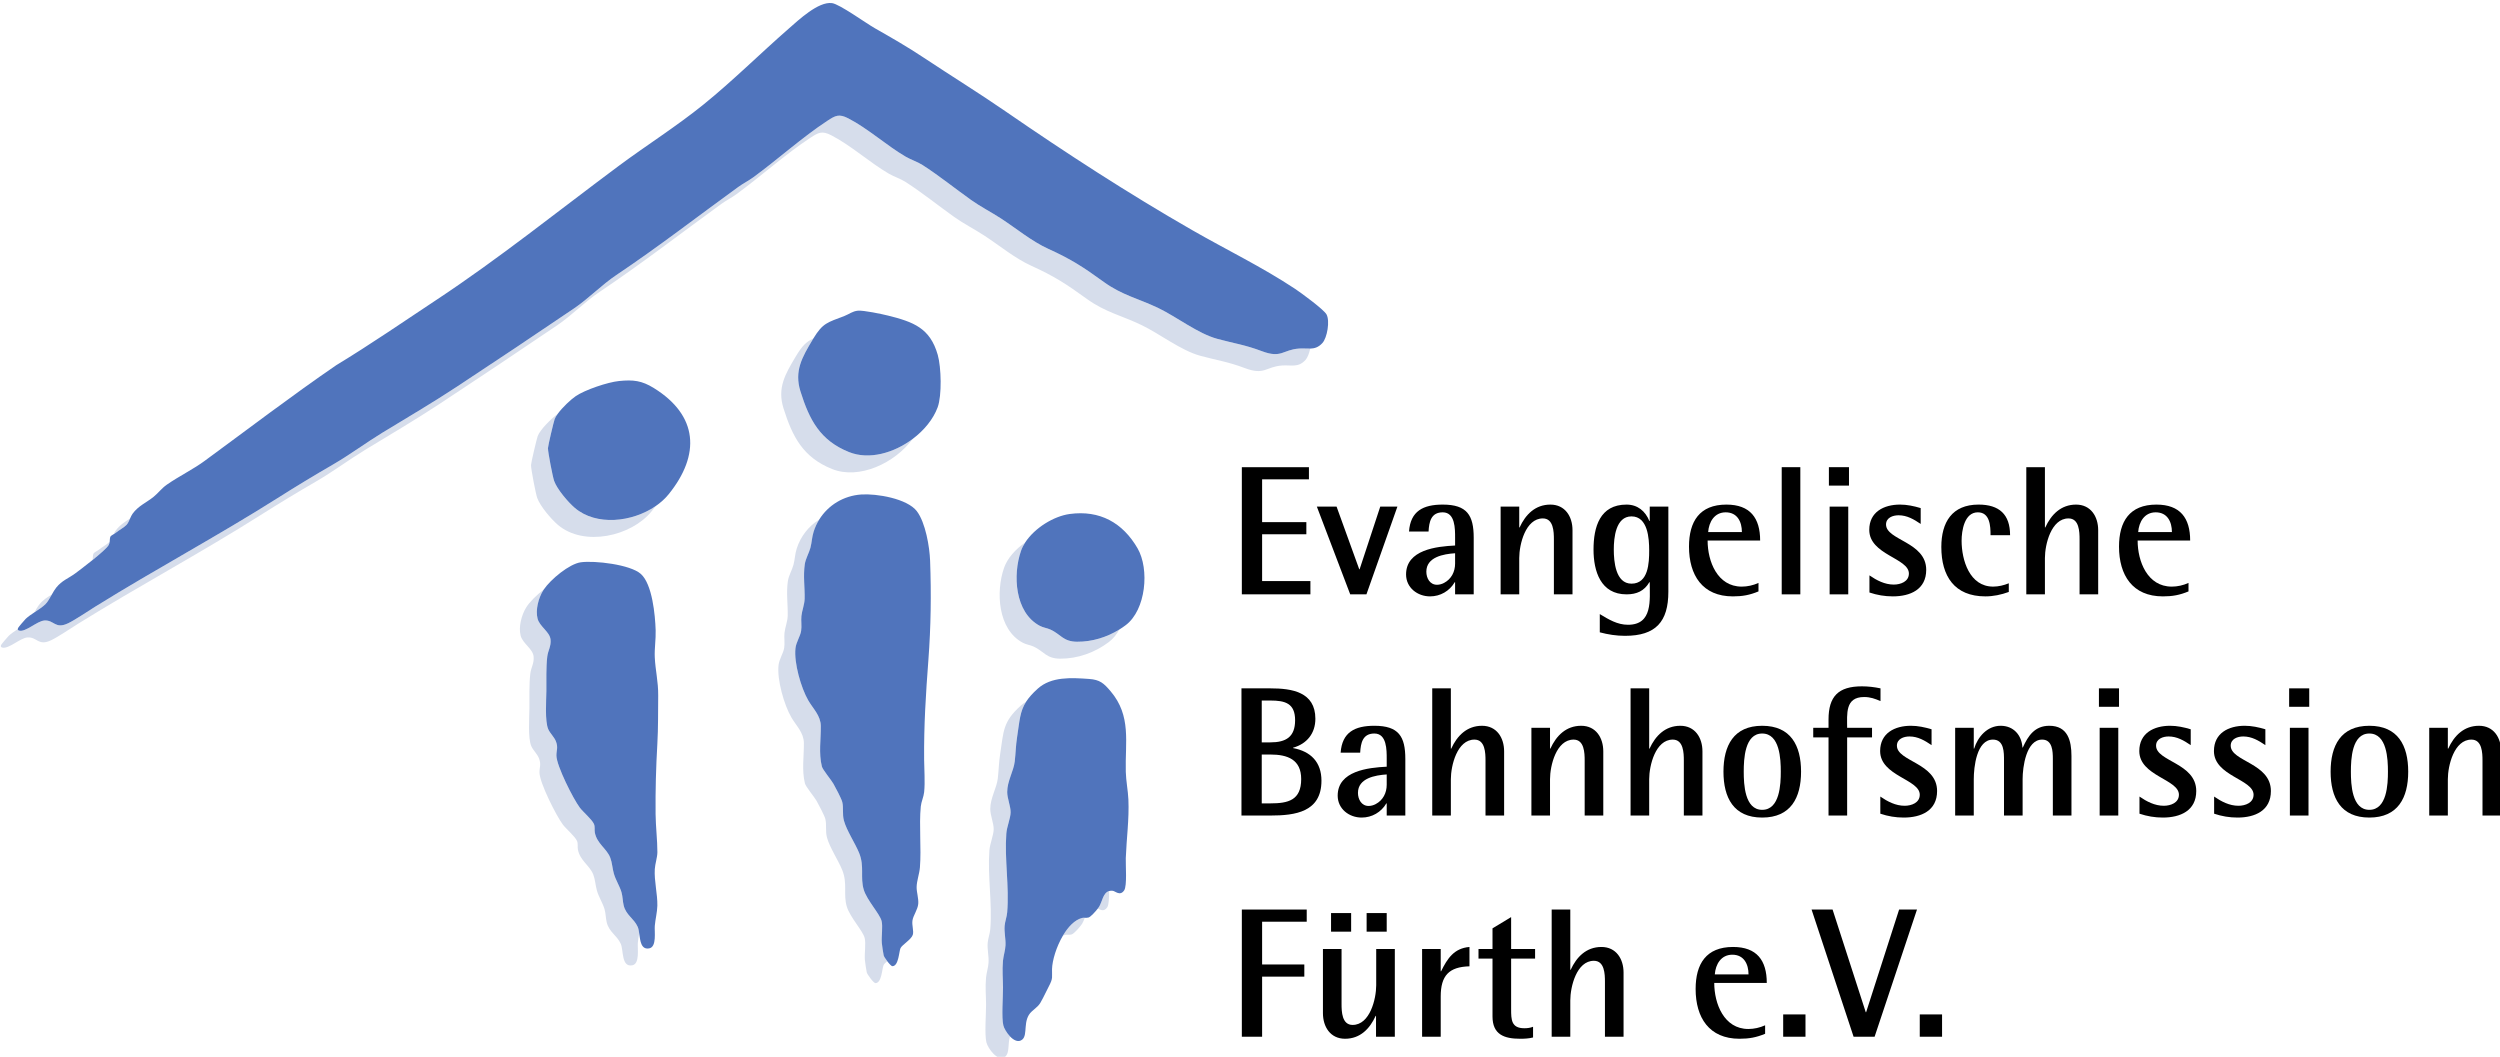 <?xml version="1.0"?>
<svg xmlns="http://www.w3.org/2000/svg" viewBox="-2 0 5900 2494" width="5900" height="2494">
  <svg id="Ebene_1" version="1.1" viewBox="0 0 5900.627 2496.886" width="5900.627" data-manipulated-width="true" height="2496.886" data-manipulated-height="true">
  <defs>
    <style>
      .st0 {
        fill: #5074bc;
      }

      .st1 {
        fill: #d6ddeb;
      }
    </style>
  </defs>
  <g>
    <path class="st1" d="M254.458,1286.326c1.496-2.69,2.117-5.371,2.429-7.946-.063.071-.121.149-.185.219-5.199,5.698-18.48,13.049-25.894,19.083v0c-3.145,2.559-10.864,5.978-12.207,8.796-1.963,4.122-.855,9.57-2.352,15.317,17.601-14.196,34.547-28.886,38.208-35.469Z"/>
    <path class="st1" d="M270.808,1257.682c7.414-6.034,20.695-13.385,25.894-19.083,3.614-3.96,5.974-9.611,8.386-15.127-12.41,8.161-24.977,15.978-34.356,29.169-1.659,2.334-3.046,5.068-4.354,7.931,1.72-1.025,3.347-2.009,4.43-2.89l0-0Z"/>
    <path class="st1" d="M3063.75,822.573c-38.83,2.78-41.011,23.855-87.943,6.123-39.93-15.086-65.427-18.236-104.948-29.013-46.186-12.594-95.428-51.674-139.219-72.716-46.284-22.24-85.082-30.078-128.509-61.433-48.948-35.341-75.957-53.168-131.498-78.437-38.609-17.566-74.813-47.691-110.775-71.168-23.512-15.349-48.035-27.616-71.593-44.372-36.791-26.169-76.255-57.921-113.928-82.011-12.803-8.187-27.045-12.276-40.087-19.894-44.48-25.981-89.424-66.811-135.502-90.428-21.823-11.186-30.043-6.624-49.266,5.957-58.665,38.396-116.987,91.111-174.661,133.242-11.216,8.193-24.272,14.728-35.276,22.706-96.028,69.62-189.381,141.987-287.89,207.956-34.317,22.982-65.481,55.408-99.476,78.469-91.83,62.293-184.041,123.902-276.846,185.011-59.272,39.029-115.355,71.726-175.51,108.402-39.476,24.068-76.701,51.966-116.741,75.199-46.288,26.858-85.546,50.616-130.729,79.206-141.287,89.4-288.323,167.962-429.879,255.909-17.355,10.782-47.854,31.534-64.453,39.515-31.203,15.004-33.044-8.098-56.321-6.417-17.342,1.252-44.743,28.396-59.706,23.764-2.448-.758-3.106-1.862-2.973-3.534-7.805,5.169-15.526,10.374-21.325,15.837-2.27,2.139-17.762,20.312-18.192,21.836-.863,3.055-.949,4.796,2.491,5.861,14.964,4.633,42.365-22.512,59.706-23.764,23.277-1.68,25.118,21.421,56.321,6.417,16.599-7.981,47.097-28.733,64.453-39.515,141.556-87.947,288.593-166.509,429.879-255.909,45.183-28.59,84.442-52.348,130.729-79.206,40.041-23.233,77.266-51.132,116.741-75.199,60.155-36.675,116.238-69.373,175.51-108.402,92.805-61.109,185.016-122.718,276.846-185.011,33.995-23.06,65.158-55.487,99.476-78.469,98.508-65.969,191.862-138.336,287.89-207.956,11.004-7.978,24.06-14.513,35.276-22.706,57.674-42.131,115.997-94.846,174.661-133.242,19.222-12.581,27.442-17.143,49.266-5.957,46.078,23.617,91.021,64.447,135.502,90.428,13.042,7.618,27.284,11.708,40.087,19.894,37.673,24.089,77.137,55.842,113.928,82.011,23.557,16.756,48.081,29.022,71.593,44.372,35.962,23.477,72.167,53.603,110.775,71.168,55.541,25.269,82.55,43.096,131.498,78.437,43.427,31.354,82.225,39.193,128.509,61.433,43.791,21.042,93.033,60.122,139.219,72.716,39.52,10.776,65.018,13.927,104.948,29.013,46.932,17.731,49.113-3.343,87.943-6.123,21.735-1.556,37.877,5.739,55.052-12.928,4.895-5.321,8.924-15.671,11.281-26.965-8.058.262-16.639-.802-26.334-.107Z"/>
    <path class="st1" d="M120.354,1403.088c-10.353,6.198-20.229,12.001-29.531,23.533-4.123,5.111-7.872,11.847-11.637,18.54,9.804-6.503,19.844-12.934,26.467-19.731,5.363-5.504,10.013-14.022,14.701-22.342Z"/>
    <path class="st1" d="M2079.092,2225.173c-1.187-14.708,2.764-38.716-.474-51.508-4.328-17.099-34.573-48.959-42.1-73.862-8.92-29.51,2.208-54.705-11.011-86.955-9.498-23.173-29.506-52.884-35.794-76.169-4.25-15.739-.414-29.426-3.947-44.036-1.833-7.581-16.308-35.072-20.929-43.05-5.43-9.374-25.283-32.998-27.208-40.77-7.786-31.434-2.12-64.123-2.491-95.477-.29-24.499-18.244-40.775-29.592-60.376-17.186-29.686-34.164-89.24-30.165-123.351,1.675-14.282,11.317-28.022,13.299-40.682,1.777-11.352-.525-23.804.69-35.297,1.323-12.505,7.256-26.995,7.586-40.414.65-26.436-3.704-53.931.367-81.588,1.974-13.407,9.922-26.362,13.243-38.74,3.363-12.531,3.478-25.256,7.668-38.317,3.285-10.242,7.768-19.805,13.246-28.59-24.769,15.431-43.846,39.284-53.246,68.59-4.189,13.061-4.305,25.786-7.668,38.317-3.322,12.378-11.27,25.333-13.243,38.74-4.071,27.657.283,55.152-.367,81.588-.33,13.419-6.263,27.909-7.586,40.414-1.216,11.493,1.087,23.945-.69,35.297-1.982,12.661-11.625,26.401-13.299,40.682-4,34.111,12.979,93.665,30.165,123.351,11.348,19.602,29.302,35.878,29.592,60.376.371,31.354-5.295,64.043,2.491,95.477,1.925,7.772,21.778,31.396,27.208,40.77,4.621,7.978,19.096,35.469,20.929,43.05,3.533,14.61-.303,28.297,3.947,44.036,6.288,23.285,26.296,52.996,35.794,76.169,13.219,32.25,2.091,57.445,11.011,86.955,7.527,24.903,37.771,56.763,42.1,73.862,3.238,12.792-.713,36.799.474,51.508.482,5.967,3.197,23.91,4.428,29.56,1.005,4.61,16.075,25.461,20.58,25.464,14.949.009,15.637-35.627,19.251-42.786,1.311-2.596,4.574-5.71,8.466-9.112-4.178-5.537-7.821-11.378-8.297-13.565-1.231-5.65-3.947-23.593-4.428-29.56Z"/>
    <path class="st1" d="M2591.796,2140.023c-.661,1.063-1.674,2.484-2.919,4.105,6.27,3.202,14.629,8.265,22.156-2.837,3.826-5.644,4.521-21.9,4.407-38.409-14.462,4.21-15.898,24.678-23.644,37.141Z"/>
    <path class="st1" d="M2365.108,2331.039c-.095-22.067-2.18-40.648-.058-63.87,1.034-11.317,5.398-24.361,5.949-36.029.74-15.668-3.288-30.449-2.047-46.037.829-10.413,5.16-21.32,6.039-31.95,5.106-61.766-6.552-125.011-2.045-185.98,1.203-16.276,9.869-35.718,10.133-50.006.261-14.131-8.057-32.917-8.055-47.882.002-25.866,15.161-49.557,17.779-72.19,2.401-20.758,2.257-36.339,5.658-58.319,5.858-37.853,6.396-59.749,21.337-82.927-4.481,2.7-8.769,5.842-12.824,9.494-42.586,38.353-40.242,59.985-48.513,113.433-3.402,21.981-3.257,37.562-5.658,58.319-2.618,22.633-17.777,46.324-17.779,72.19-.001,14.965,8.317,33.751,8.055,47.882-.264,14.289-8.93,33.73-10.133,50.006-4.507,60.97,7.152,124.214,2.045,185.98-.879,10.63-5.21,21.537-6.039,31.95-1.241,15.588,2.787,30.369,2.047,46.037-.551,11.668-4.915,24.712-5.949,36.029-2.122,23.223-.038,41.803.058,63.87.095,21.998-3.824,70.732.861,89.107,3.59,14.079,27.197,47.417,44.479,33.347l-0.0 0c10.401-8.467,5.618-29.216,11.087-47.684-7.783-8.201-13.88-19.055-15.566-25.664-4.686-18.375-.766-67.11-.861-89.107Z"/>
    <path class="st1" d="M2552.09,2166.296c-17.635,4.333-33.396,21.169-45.588,41.808,1.84-.738,3.703-1.345,5.588-1.808,4.44-1.091,9.623.65,14.993-1.003,6.05-1.862,20.965-19.237,24.714-25.27,2.552-4.106,4.418-9.083,6.29-14.062-2.104-.081-4.117-.127-5.997.335Z"/>
    <path class="st1" d="M1469.837,2136.63c-2.416-10.033-2.152-20.642-5.109-30.878-4.13-14.296-13.525-28.409-18.008-43.971-3.417-11.86-4.061-26.071-8.468-37.516-8.42-21.867-31.566-33.09-36.439-59.53-1.225-6.646.739-13.519-2.022-19.971-4.616-10.788-25.687-28.467-33.35-38.627-15.539-20.601-54.987-98.76-55.264-122.801-.153-13.262,4.347-18.297-.9-32.962-3.807-10.638-14.201-19.736-18.437-29.55-8.146-18.874-4.657-66.879-4.419-89.536.273-25.959-.946-55.511,2.125-81.676,1.649-14.052,9.326-24.29,7.778-40.199-1.786-18.353-25.786-30.65-30.626-49.348-5.328-20.583,2.067-48.426,12.989-66.26.518-.846,1.086-1.715,1.682-2.597-17.806,13.578-34.068,30.167-41.682,42.597-10.922,17.833-18.317,45.677-12.989,66.26,4.84,18.698,28.84,30.995,30.626,49.348,1.548,15.909-6.129,26.147-7.778,40.199-3.071,26.165-1.852,55.717-2.125,81.676-.238,22.657-3.727,70.662,4.419,89.536,4.236,9.814,14.63,18.912,18.437,29.55,5.248,14.666.747,19.701.9,32.962.277,24.041,39.725,102.2,55.264,122.801,7.664,10.16,28.734,27.839,33.35,38.627,2.761,6.451.797,13.324,2.022,19.971,4.873,26.44,28.019,37.663,36.439,59.53,4.407,11.445,5.051,25.656,8.468,37.516,4.484,15.562,13.879,29.675,18.008,43.971,2.957,10.237,2.693,20.846,5.109,30.878,5.618,23.328,24.02,30.428,33.175,50.798,6.757,15.035,1.093,55.643,27.177,50.697,18.207-3.453,12.006-39.848,13.087-52.933.597-7.225,1.921-14.951,3.183-22.675-.832-5.894-1.745-11.302-3.447-15.088-9.155-20.369-27.557-27.469-33.175-50.798Z"/>
    <path class="st1" d="M2001.768,1066.927c-68.434-27.446-93.51-75.819-114.689-143.228-15.165-48.269,4.248-80.984,28.472-121.641.659-1.106,1.305-2.176,1.943-3.222-16.52,7.681-26.197,16.792-41.943,43.222-24.224,40.657-43.637,73.372-28.472,121.641,21.179,67.409,46.255,115.783,114.689,143.228,64.018,25.674,148.404-14.152,190.09-71.022-44.134,33.132-102.694,50.03-150.09,31.022Z"/>
    <path class="st1" d="M1354.371,1198.46c-15.888-13.606-41.585-43.855-48.568-63.396-3.464-9.693-14.648-67.542-14.619-77.495.015-5.117,13.501-62.279,15.773-68.344,1.378-3.678,3.934-7.958,7.221-12.492-15.146,11.167-41.451,37.085-47.221,52.492-2.272,6.065-15.758,63.227-15.773,68.344-.029,9.953,11.155,67.802,14.619,77.495,6.983,19.541,32.68,49.789,48.568,63.396,61.65,52.797,173.684,27.347,221.712-32.094,3.219-3.984,6.278-7.967,9.2-11.946-55.223,37.928-140.146,47.516-190.912,4.04Z"/>
    <path class="st1" d="M2476.775,1485.639c-7.936-3.55-16.642-4.313-25.135-8.854-58.922-31.502-63.714-120.461-44.058-176.733,2.374-6.796,5.757-13.464,9.941-19.9-22.854,15.927-42.012,37.2-49.941,59.9-19.656,56.272-14.864,145.231,44.058,176.733,8.494,4.541,17.199,5.304,25.135,8.854,24.731,11.064,29.91,28.64,63.108,28.845,41.366.255,82.044-14.406,114.923-39.2,10.015-7.553,18.311-17.783,24.908-29.679-29.847,18.48-64.587,29.096-99.832,28.879-33.198-.205-38.377-17.781-63.108-28.845Z"/>
    <path class="st0" d="M3128.543,741.948c-6.473-11.628-60.049-50.899-73.881-60.077-77.524-51.437-162.518-92.532-243.104-138.778-151.412-86.891-297.615-181.835-441.082-280.695-63.173-43.531-128.25-83.616-191.942-125.96-39.65-26.36-75.096-46.594-116.033-69.909-21.211-12.081-82.841-56.682-100.885-59.165-32.201-4.431-79.085,40-102.528,60.473-67.067,58.572-131.437,122.738-200.946,178.934-64.272,51.962-134.528,96.083-200.636,145.257-142.335,105.875-280.852,217.345-428.661,315.107-78.746,52.083-156.505,105.769-237.22,154.659-106.54,73.067-208.159,150.796-311.41,226.422-26.266,19.239-60.971,36.368-88.409,55.547-12.487,8.728-20.223,19.73-31.274,28.707-16.624,13.503-36.444,21.388-49.801,40.171-2.213,3.113-3.941,6.938-5.644,10.831-2.412,5.515-4.772,11.166-8.386,15.127-5.199,5.698-18.48,13.049-25.894,19.083l-0.0 0c-1.083.881-2.71,1.865-4.43,2.89-3.277,1.953-6.897,4.058-7.777,5.906-1.569,3.295-1.173,7.437-1.714,11.902-.312,2.575-.933,5.256-2.429,7.946-3.661,6.583-20.607,21.273-38.208,35.469-16.467,13.281-33.507,26.13-40.778,31.499-15.929,11.763-30.913,16.299-44.649,33.327-3.697,4.583-7.092,10.474-10.469,16.467-4.687,8.32-9.337,16.839-14.701,22.342-6.623,6.797-16.663,13.228-26.467,19.731-7.519,4.987-14.899,10.016-20.491,15.285-2.27,2.139-17.762,20.312-18.192,21.836-.249.881-.429,1.649-.483,2.327-.133,1.673.525,2.777,2.973,3.534,14.964,4.633,42.365-22.512,59.706-23.764,23.277-1.68,25.118,21.421,56.321,6.417,16.599-7.981,47.097-28.733,64.453-39.515,141.556-87.947,288.593-166.509,429.879-255.909,45.183-28.59,84.442-52.348,130.729-79.206,40.041-23.233,77.266-51.131,116.741-75.199,60.155-36.675,116.238-69.373,175.51-108.402,92.805-61.109,185.016-122.718,276.846-185.011,33.995-23.06,65.158-55.487,99.476-78.469,98.508-65.969,191.862-138.336,287.89-207.956,11.004-7.978,24.06-14.513,35.276-22.706,57.674-42.131,115.997-94.846,174.661-133.242,19.222-12.581,27.442-17.143,49.266-5.957,46.078,23.617,91.021,64.447,135.502,90.428,13.042,7.618,27.284,11.708,40.087,19.894,37.673,24.089,77.137,55.842,113.928,82.011,23.557,16.756,48.081,29.022,71.593,44.372,35.962,23.477,72.167,53.603,110.775,71.168,55.541,25.269,82.55,43.096,131.498,78.437,43.427,31.354,82.225,39.193,128.509,61.433,43.791,21.042,93.033,60.122,139.219,72.716,39.52,10.776,65.018,13.927,104.948,29.013,46.932,17.731,49.113-3.343,87.943-6.123,9.695-.694,18.276.369,26.334.107,10.006-.325,19.205-2.695,28.718-13.035,11.464-12.461,18.21-52.485,9.741-67.698Z"/>
    <path class="st0" d="M2161.95,1206.65c-22.787-30.099-95.442-42.106-131.206-39.668l0-0c-41.699,2.843-78.056,24.994-99.265,59.009-5.478,8.785-9.961,18.349-13.246,28.59-4.189,13.061-4.305,25.786-7.668,38.317-3.322,12.378-11.27,25.333-13.243,38.74-4.071,27.657.283,55.152-.367,81.588-.33,13.419-6.263,27.909-7.586,40.414-1.216,11.493,1.087,23.945-.69,35.297-1.982,12.661-11.625,26.401-13.299,40.682-4,34.111,12.979,93.665,30.165,123.351,11.348,19.602,29.302,35.878,29.592,60.376.371,31.354-5.295,64.043,2.491,95.477,1.925,7.772,21.778,31.396,27.208,40.77,4.621,7.978,19.096,35.469,20.929,43.05,3.533,14.61-.303,28.297,3.947,44.036,6.288,23.285,26.296,52.996,35.794,76.169,13.219,32.25,2.091,57.445,11.011,86.955,7.527,24.903,37.771,56.763,42.1,73.862,3.238,12.792-.713,36.799.474,51.508.482,5.967,3.197,23.91,4.428,29.56.477,2.187,4.119,8.028,8.297,13.565,4.629,6.135,9.915,11.897,12.283,11.898,14.949.009,15.637-35.627,19.251-42.786,3.923-7.77,25.303-20.159,28.836-31.133,2.972-9.231-2.686-22.657-.621-34.626,2.01-11.649,12.251-24.834,13.526-38.448,1.174-12.545-4.015-27.654-3.807-39.779.25-14.581,6.591-31.575,7.764-46.235,3.673-45.893-2.344-98.937,2.048-143.9,1.087-11.127,6.877-22.895,7.964-34.022,2.363-24.192.163-51.889-.065-75.873-.771-81.086,4.013-155.765,10.059-236.02,5.906-78.404,6.94-155.423,4.041-233.918-1.221-33.052-10.867-90.021-31.146-116.806Z"/>
    <path class="st0" d="M2661.039,1887.181c-.918-21.175-5.619-44.259-6.177-65.798-1.807-69.777,13.696-131.699-35.861-190.062-16.143-19.012-25.272-27.239-50.949-29.026-41.915-2.917-88.841-5.985-121.077,23.047-12.425,11.19-21.021,20.957-27.176,30.506-14.941,23.179-15.479,45.074-21.337,82.927-3.402,21.981-3.257,37.562-5.658,58.319-2.618,22.633-17.777,46.324-17.779,72.19-.001,14.965,8.317,33.751,8.055,47.882-.264,14.289-8.93,33.73-10.133,50.006-4.507,60.97,7.152,124.214,2.045,185.98-.879,10.63-5.21,21.537-6.039,31.95-1.241,15.588,2.787,30.369,2.047,46.037-.551,11.668-4.915,24.712-5.949,36.029-2.122,23.223-.038,41.803.058,63.87.095,21.998-3.824,70.732.861,89.107,1.686,6.609,7.783,17.463,15.566,25.664,8.796,9.268,19.744,15.148,28.914,7.683l-0.0 0c14.226-11.581.021-46.146,22.539-66.411,14.128-12.715,17.05-12.618,26.402-31.579,4.814-9.761,8.983-18.377,14.025-27.961,10.416-19.797,6.886-21.196,7.394-40.405.547-20.689,10.261-52.909,25.694-79.033,12.192-20.639,27.952-37.474,45.588-41.808,1.88-.462,3.893-.416,5.997-.335,2.866.11,5.899.285,8.996-.668,4.983-1.533,15.977-13.589,21.795-21.165,1.245-1.621,2.258-3.042,2.919-4.105,7.746-12.463,9.182-32.931,23.644-37.141,2.423-.706,5.2-.97,8.447-.647,6.178.614,17.367,13.479,27.146-.944,7.285-10.745,3.222-59.96,3.828-76.145,1.711-45.724,8.172-91.958,6.177-137.965Z"/>
    <path class="st0" d="M1551.338,1641.446c.334-32.811-6.608-59.386-8.062-90.071-.991-20.911,2.747-42.392,2.064-64.04-1.123-35.596-7.833-108.765-35.031-132.912-25.013-22.207-108.82-31.857-141.484-27.432l-0-0c-27.134,3.676-71.255,40.235-87.455,64.217-.596.882-1.164,1.751-1.682,2.597-10.922,17.833-18.317,45.677-12.989,66.26,4.84,18.698,28.84,30.995,30.626,49.348,1.548,15.909-6.129,26.147-7.778,40.199-3.071,26.165-1.852,55.717-2.125,81.676-.238,22.657-3.727,70.662,4.419,89.536,4.236,9.814,14.63,18.912,18.437,29.55,5.248,14.666.747,19.701.9,32.962.277,24.041,39.725,102.2,55.264,122.801,7.664,10.16,28.734,27.839,33.35,38.627,2.761,6.451.797,13.324,2.022,19.971,4.873,26.44,28.019,37.663,36.439,59.53,4.407,11.445,5.051,25.656,8.468,37.516,4.484,15.562,13.879,29.675,18.008,43.971,2.957,10.237,2.693,20.846,5.109,30.878,5.618,23.328,24.02,30.428,33.175,50.798,1.702,3.786,2.615,9.195,3.447,15.088,2.471,17.51,4.215,39.309,23.73,35.608,18.207-3.453,12.006-39.848,13.087-52.933,1.266-15.312,5.798-32.869,6.076-47.906.507-27.46-7.677-58.418-6.066-86.044.722-12.376,6.104-28.037,6.136-40.009.073-27.452-3.967-61.038-4.248-89.884-.548-56.156.981-110.505,4.163-165.942,2.131-37.125,1.623-76.875,2-113.959Z"/>
    <path class="st0" d="M2093.952,744.83c-14.578-3.666-58.281-12.826-71.247-11.602h0c-13.004,1.228-20.42,8.04-31.64,12.385-40.459,15.668-50.93,16.124-73.571,53.223-.638,1.046-1.285,2.116-1.943,3.222-24.224,40.657-43.637,73.372-28.472,121.641,21.179,67.409,46.255,115.783,114.689,143.228,47.396,19.008,105.956,2.11,150.09-31.022,27.009-20.276,48.619-46.628,58.951-74.562,10.322-27.908,8.524-94.735.294-123.729-18.102-63.771-57.815-77.865-117.151-92.784Z"/>
    <path class="st0" d="M1541.081,915.797c-28.413-17.593-48.573-20.015-82.213-16.584h-0c-26.592,2.712-80.079,20.641-102.208,35.751-11.267,7.693-31.214,26.233-42.483,41.771-3.288,4.533-5.844,8.814-7.221,12.492-2.272,6.065-15.758,63.227-15.773,68.344-.029,9.953,11.155,67.802,14.619,77.495,6.983,19.541,32.68,49.789,48.568,63.396,50.766,43.476,135.689,33.888,190.912-4.04,11.84-8.132,22.321-17.56,30.8-28.054,75.402-93.32,69.521-185.851-35.002-250.569Z"/>
    <path class="st0" d="M2522.499,1213.032l0.0 0c-37.427,5.077-82.649,32.782-104.977,67.119-4.185,6.436-7.567,13.104-9.941,19.9-19.656,56.272-14.864,145.231,44.058,176.733,8.494,4.541,17.199,5.304,25.135,8.854,24.731,11.064,29.91,28.64,63.108,28.845,35.244.218,69.985-10.399,99.832-28.879,5.185-3.21,10.226-6.651,15.092-10.321,47.544-35.853,56.482-131.884,27.736-181.403-34.978-60.254-89.029-90.481-160.043-80.849Z"/>
  </g>
  <g>
    <path d="M2928.731,1402.676v-300.148h158.339v28.71h-110.489v100.919h104.399v28.71h-104.399v110.489h113.969v31.32h-161.818Z"/>
    <path d="M3184.508,1402.676l-78.734-207.059h46.545l53.504,147.899h.87l48.72-147.899h40.455l-73.08,207.059h-38.279Z"/>
    <path d="M3432.019,1402.676v-28.71h-.87c-12.18,20.88-33.93,33.495-58.289,33.495-29.58,0-56.55-20.445-56.55-51.765,0-58.29,71.774-66.12,115.709-68.295v-18.27c0-20.88.436-60.029-29.145-60.029-27.84,0-32.19,22.62-33.495,45.24h-46.109c3.479-48.285,33.494-63.51,79.604-63.51,57.42,0,73.079,25.23,73.079,78.299v133.544h-43.935ZM3432.019,1305.672c-26.97,1.74-67.859,8.7-67.859,43.5,0,15.225,8.265,30.885,25.229,30.885,5.655,0,11.745-1.74,16.53-4.35,17.399-9.135,26.1-26.535,26.1-45.675v-24.36Z"/>
    <path d="M3665.177,1402.676v-129.629c0-18.27-.87-49.589-26.1-49.589-40.891,0-55.68,61.334-55.68,93.524v85.694h-43.936v-207.059h43.936v49.154h.869c13.92-30.45,36.976-53.939,72.646-53.939,34.799,0,52.199,28.275,52.199,60.465v151.379h-43.935Z"/>
    <path d="M3773.49,1449.221c20.88,12.615,41.325,25.229,66.555,25.229,58.725,0,51.33-58.289,51.33-100.484h-.87c-12.18,20.88-30.015,28.71-53.939,28.71-60.899,0-77.865-54.375-77.865-105.705,0-53.069,14.79-106.139,77.865-106.139,26.1,0,44.369,15.225,53.939,38.715h.87v-33.93h43.935v200.969c0,70.469-29.58,103.964-102.225,103.964-20.444,0-40.02-3.045-59.595-8.266v-43.064ZM3890.07,1299.147c0-28.275-3.045-80.475-41.76-80.475-37.41,0-41.76,50.895-41.76,78.299s3.915,80.475,41.76,80.475c40.02,0,41.76-49.155,41.76-78.299Z"/>
    <path d="M4148.023,1395.716c-20.88,8.7-37.845,11.745-60.465,11.745-71.774,0-103.529-50.025-103.529-117.45,0-59.16,24.795-99.179,88.305-99.179,56.114,0,79.604,31.755,79.604,84.824h-123.975c0,49.155,23.055,108.75,80.475,108.75,13.485,0,26.97-3.045,39.585-8.7v20.01ZM4108.874,1255.647c0-24.36-10.875-46.544-38.28-46.544-26.535,0-39.585,22.62-41.324,46.544h79.604Z"/>
    <path d="M4202.833,1402.676v-300.148h43.935v300.148h-43.935Z"/>
    <path d="M4314.191,1146.028v-43.5h47.415v43.5h-47.415ZM4315.931,1402.676v-207.059h43.935v207.059h-43.935Z"/>
    <path d="M4409.89,1357.871c16.965,11.745,36.104,21.75,57.419,21.75,16.096,0,35.67-6.96,35.67-26.1,0-36.54-93.524-43.935-93.524-103.094,0-42.195,34.365-59.595,72.645-59.595,16.53,0,32.625,3.48,48.72,8.265v37.41c-16.095-10.875-32.189-20.445-52.199-20.445-13.485,0-29.58,5.655-29.58,21.75,0,37.41,94.829,40.89,94.829,107.01,0,46.544-37.845,62.64-78.734,62.64-19.14,0-36.975-3.045-55.244-9.135v-40.455Z"/>
    <path d="M4738.749,1397.021c-17.835,6.525-36.54,10.44-55.244,10.44-73.08,0-103.965-47.85-103.965-116.58,0-58.29,25.229-100.049,87.869-100.049,48.72,0,74.385,23.055,74.385,72.209h-46.109c0-21.315-1.305-53.939-30.015-53.939-31.755,0-38.28,43.5-38.28,66.989,0,45.675,18.705,108.314,74.385,108.314,12.615,0,25.229-3.045,36.975-7.83v20.445Z"/>
    <path d="M4905.787,1402.676v-129.629c0-18.27-.87-49.589-26.1-49.589-40.891,0-55.68,61.334-55.68,93.524v85.694h-43.936v-300.148h43.936v142.244h.869c13.92-30.45,36.976-53.939,72.646-53.939,34.799,0,52.199,28.275,52.199,60.465v151.379h-43.935Z"/>
    <path d="M5162.869,1395.716c-20.88,8.7-37.845,11.745-60.465,11.745-71.774,0-103.529-50.025-103.529-117.45,0-59.16,24.795-99.179,88.305-99.179,56.114,0,79.604,31.755,79.604,84.824h-123.975c0,49.155,23.055,108.75,80.475,108.75,13.485,0,26.97-3.045,39.585-8.7v20.01ZM5123.719,1255.647c0-24.36-10.875-46.544-38.28-46.544-26.535,0-39.585,22.62-41.324,46.544h79.604Z"/>
    <path d="M2927.861,1924.676v-300.148h68.294c50.46,0,106.14,8.266,106.14,71.775,0,34.364-20.01,59.159-52.635,68.294v.87c41.76,7.83,66.99,33.06,66.99,76.995,0,73.949-61.771,82.214-120.495,82.214h-68.294ZM2996.155,1751.982c36.54,0,58.29-12.615,58.29-52.2,0-40.02-23.49-46.545-58.29-46.545h-20.444v98.745h20.444ZM2996.155,1895.966c42.195,0,72.645-7.395,72.645-57.419,0-46.11-32.189-57.855-72.645-57.855h-20.444v115.274h20.444Z"/>
    <path d="M3270.64,1924.676v-28.71h-.87c-12.18,20.88-33.93,33.495-58.289,33.495-29.58,0-56.55-20.445-56.55-51.765,0-58.29,71.774-66.12,115.709-68.295v-18.27c0-20.88.436-60.029-29.145-60.029-27.84,0-32.19,22.619-33.495,45.239h-46.109c3.479-48.285,33.494-63.51,79.604-63.51,57.42,0,73.079,25.23,73.079,78.3v133.544h-43.935ZM3270.64,1827.672c-26.97,1.739-67.859,8.699-67.859,43.499,0,15.226,8.265,30.885,25.229,30.885,5.655,0,11.745-1.739,16.53-4.35,17.399-9.135,26.1-26.535,26.1-45.675v-24.359Z"/>
    <path d="M3503.798,1924.676v-129.629c0-18.271-.87-49.59-26.1-49.59-40.891,0-55.68,61.335-55.68,93.524v85.694h-43.936v-300.148h43.936v142.244h.869c13.92-30.449,36.976-53.939,72.646-53.939,34.799,0,52.199,28.275,52.199,60.465v151.379h-43.935Z"/>
    <path d="M3737.825,1924.676v-129.629c0-18.271-.87-49.59-26.1-49.59-40.891,0-55.68,61.335-55.68,93.524v85.694h-43.936v-207.059h43.936v49.154h.869c13.92-30.449,36.976-53.939,72.646-53.939,34.799,0,52.199,28.275,52.199,60.465v151.379h-43.935Z"/>
    <path d="M3971.853,1924.676v-129.629c0-18.271-.87-49.59-26.1-49.59-40.891,0-55.68,61.335-55.68,93.524v85.694h-43.936v-300.148h43.936v142.244h.869c13.92-30.449,36.976-53.939,72.646-53.939,34.799,0,52.199,28.275,52.199,60.465v151.379h-43.935Z"/>
    <path d="M4065.375,1821.146c0-61.335,23.926-108.314,91.349-108.314,67.425,0,91.785,46.545,91.785,108.314s-24.36,108.314-91.785,108.314c-67.424,0-91.35-46.979-91.35-108.314h0ZM4200.661,1821.146c0-29.58-2.176-90.044-43.936-90.044-41.324,0-43.499,60.464-43.499,90.044s2.175,90.045,43.499,90.045c41.76,0,43.936-60.465,43.936-90.045Z"/>
    <path d="M4313.323,1924.676v-184.438h-36.105v-22.62h36.105v-19.575c0-54.374,23.055-78.299,78.734-78.299,14.79,0,29.58,1.739,43.935,4.784v30.016c-13.485-5.655-23.925-9.57-38.715-9.57-45.239,0-40.02,40.02-40.02,72.645h58.725v22.62h-58.725v184.438h-43.935Z"/>
    <path d="M4435.557,1879.871c16.965,11.745,36.104,21.75,57.419,21.75,16.096,0,35.67-6.96,35.67-26.1,0-36.54-93.524-43.935-93.524-103.095,0-42.194,34.365-59.595,72.645-59.595,16.53,0,32.625,3.48,48.72,8.265v37.41c-16.095-10.875-32.189-20.444-52.199-20.444-13.485,0-29.58,5.654-29.58,21.749,0,37.41,94.829,40.891,94.829,107.01,0,46.545-37.845,62.64-78.734,62.64-19.14,0-36.975-3.045-55.244-9.135v-40.455Z"/>
    <path d="M4842.716,1924.676v-133.544c0-17.835-.87-45.675-25.229-45.675-37.845,0-46.109,65.25-46.109,93.09v86.129h-43.936v-129.629c0-19.14.436-49.59-26.1-49.59-38.715,0-45.239,65.25-45.239,93.524v85.694h-43.936v-207.059h43.936v49.154h.869c8.7-28.274,31.32-53.939,62.64-53.939,30.45,0,49.59,22.185,51.33,51.33h.87c12.615-27.84,28.274-51.33,62.64-51.33,43.5,0,52.199,35.235,52.199,71.34v140.504h-43.935Z"/>
    <path d="M4951.464,1668.027v-43.5h47.415v43.5h-47.415ZM4953.205,1924.676v-207.059h43.935v207.059h-43.935Z"/>
    <path d="M5047.164,1879.871c16.965,11.745,36.104,21.75,57.419,21.75,16.096,0,35.67-6.96,35.67-26.1,0-36.54-93.524-43.935-93.524-103.095,0-42.194,34.365-59.595,72.645-59.595,16.53,0,32.625,3.48,48.72,8.265v37.41c-16.095-10.875-32.189-20.444-52.199-20.444-13.485,0-29.58,5.654-29.58,21.749,0,37.41,94.829,40.891,94.829,107.01,0,46.545-37.845,62.64-78.734,62.64-19.14,0-36.975-3.045-55.244-9.135v-40.455Z"/>
    <path d="M5223.338,1879.871c16.965,11.745,36.104,21.75,57.419,21.75,16.096,0,35.67-6.96,35.67-26.1,0-36.54-93.524-43.935-93.524-103.095,0-42.194,34.365-59.595,72.645-59.595,16.53,0,32.625,3.48,48.72,8.265v37.41c-16.095-10.875-32.189-20.444-52.199-20.444-13.485,0-29.58,5.654-29.58,21.749,0,37.41,94.829,40.891,94.829,107.01,0,46.545-37.845,62.64-78.734,62.64-19.14,0-36.975-3.045-55.244-9.135v-40.455Z"/>
    <path d="M5400.384,1668.027v-43.5h47.415v43.5h-47.415ZM5402.125,1924.676v-207.059h43.935v207.059h-43.935Z"/>
    <path d="M5498.256,1821.146c0-61.335,23.926-108.314,91.35-108.314,67.425,0,91.785,46.545,91.785,108.314s-24.36,108.314-91.785,108.314c-67.424,0-91.35-46.979-91.35-108.314ZM5633.542,1821.146c0-29.58-2.176-90.044-43.936-90.044-41.324,0-43.499,60.464-43.499,90.044s2.175,90.045,43.499,90.045c41.76,0,43.936-60.465,43.936-90.045Z"/>
    <path d="M5856.693,1924.676v-129.629c0-18.271-.87-49.59-26.1-49.59-40.891,0-55.68,61.335-55.68,93.524v85.694h-43.936v-207.059h43.936v49.154h.869c13.92-30.449,36.976-53.939,72.646-53.939,34.799,0,52.199,28.275,52.199,60.465v151.379h-43.935Z"/>
    <path d="M2928.731,2446.676v-300.148h153.119v28.71h-105.27v100.92h99.614v28.709h-99.614v141.81h-47.85Z"/>
    <path d="M3245.406,2446.676v-49.154h-.87c-13.92,30.449-36.539,53.939-72.209,53.939-34.8,0-52.2-28.275-52.2-60.465v-151.379h43.936v129.629c0,18.271.869,49.59,26.1,49.59,40.89,0,55.68-61.335,55.68-93.524v-85.694h43.935v207.059h-44.37ZM3139.267,2198.728v-43.936h47.414v43.936h-47.414ZM3223.221,2198.728v-43.936h47.415v43.936h-47.415Z"/>
    <path d="M3354.154,2446.676v-207.059h43.936v52.635h.869c14.79-30.015,30.45-54.375,66.99-57.42v45.675c-48.72,1.305-67.859,22.185-67.859,71.34v94.829h-43.936Z"/>
    <path d="M3616.019,2448.416c-10.005,2.609-20.445,3.045-30.45,3.045-37.845,0-65.25-10.005-65.25-52.635v-136.589h-33.06v-22.62h33.06v-48.72l43.936-26.535v75.255h56.55v22.62h-56.55v119.188c0,25.23.435,45.24,31.319,45.24,6.96,0,13.92-.87,20.445-3.48v25.23Z"/>
    <path d="M3785.668,2446.676v-129.629c0-18.271-.87-49.59-26.1-49.59-40.891,0-55.68,61.334-55.68,93.524v85.694h-43.936v-300.148h43.936v142.244h.869c13.92-30.449,36.976-53.939,72.645-53.939,34.801,0,52.2,28.274,52.2,60.465v151.379h-43.935Z"/>
    <path d="M4163.68,2439.716c-20.88,8.7-37.845,11.745-60.465,11.745-71.774,0-103.529-50.024-103.529-117.449,0-59.16,24.795-99.18,88.305-99.18,56.114,0,79.604,31.755,79.604,84.824h-123.975c0,49.155,23.055,108.75,80.475,108.75,13.485,0,26.97-3.045,39.585-8.7v20.01ZM4124.531,2299.646c0-24.359-10.875-46.545-38.28-46.545-26.535,0-39.585,22.62-41.324,46.545h79.604Z"/>
    <path d="M4206.31,2446.676v-52.635h52.635v52.635h-52.635Z"/>
    <path d="M4372.473,2446.676l-99.179-300.148h49.589l78.3,242.294h.87l77.864-242.294h42.195l-100.05,300.148h-49.59Z"/>
    <path d="M4528.637,2446.676v-52.635h52.635v52.635h-52.635Z"/>
  </g>
</svg>
</svg>
